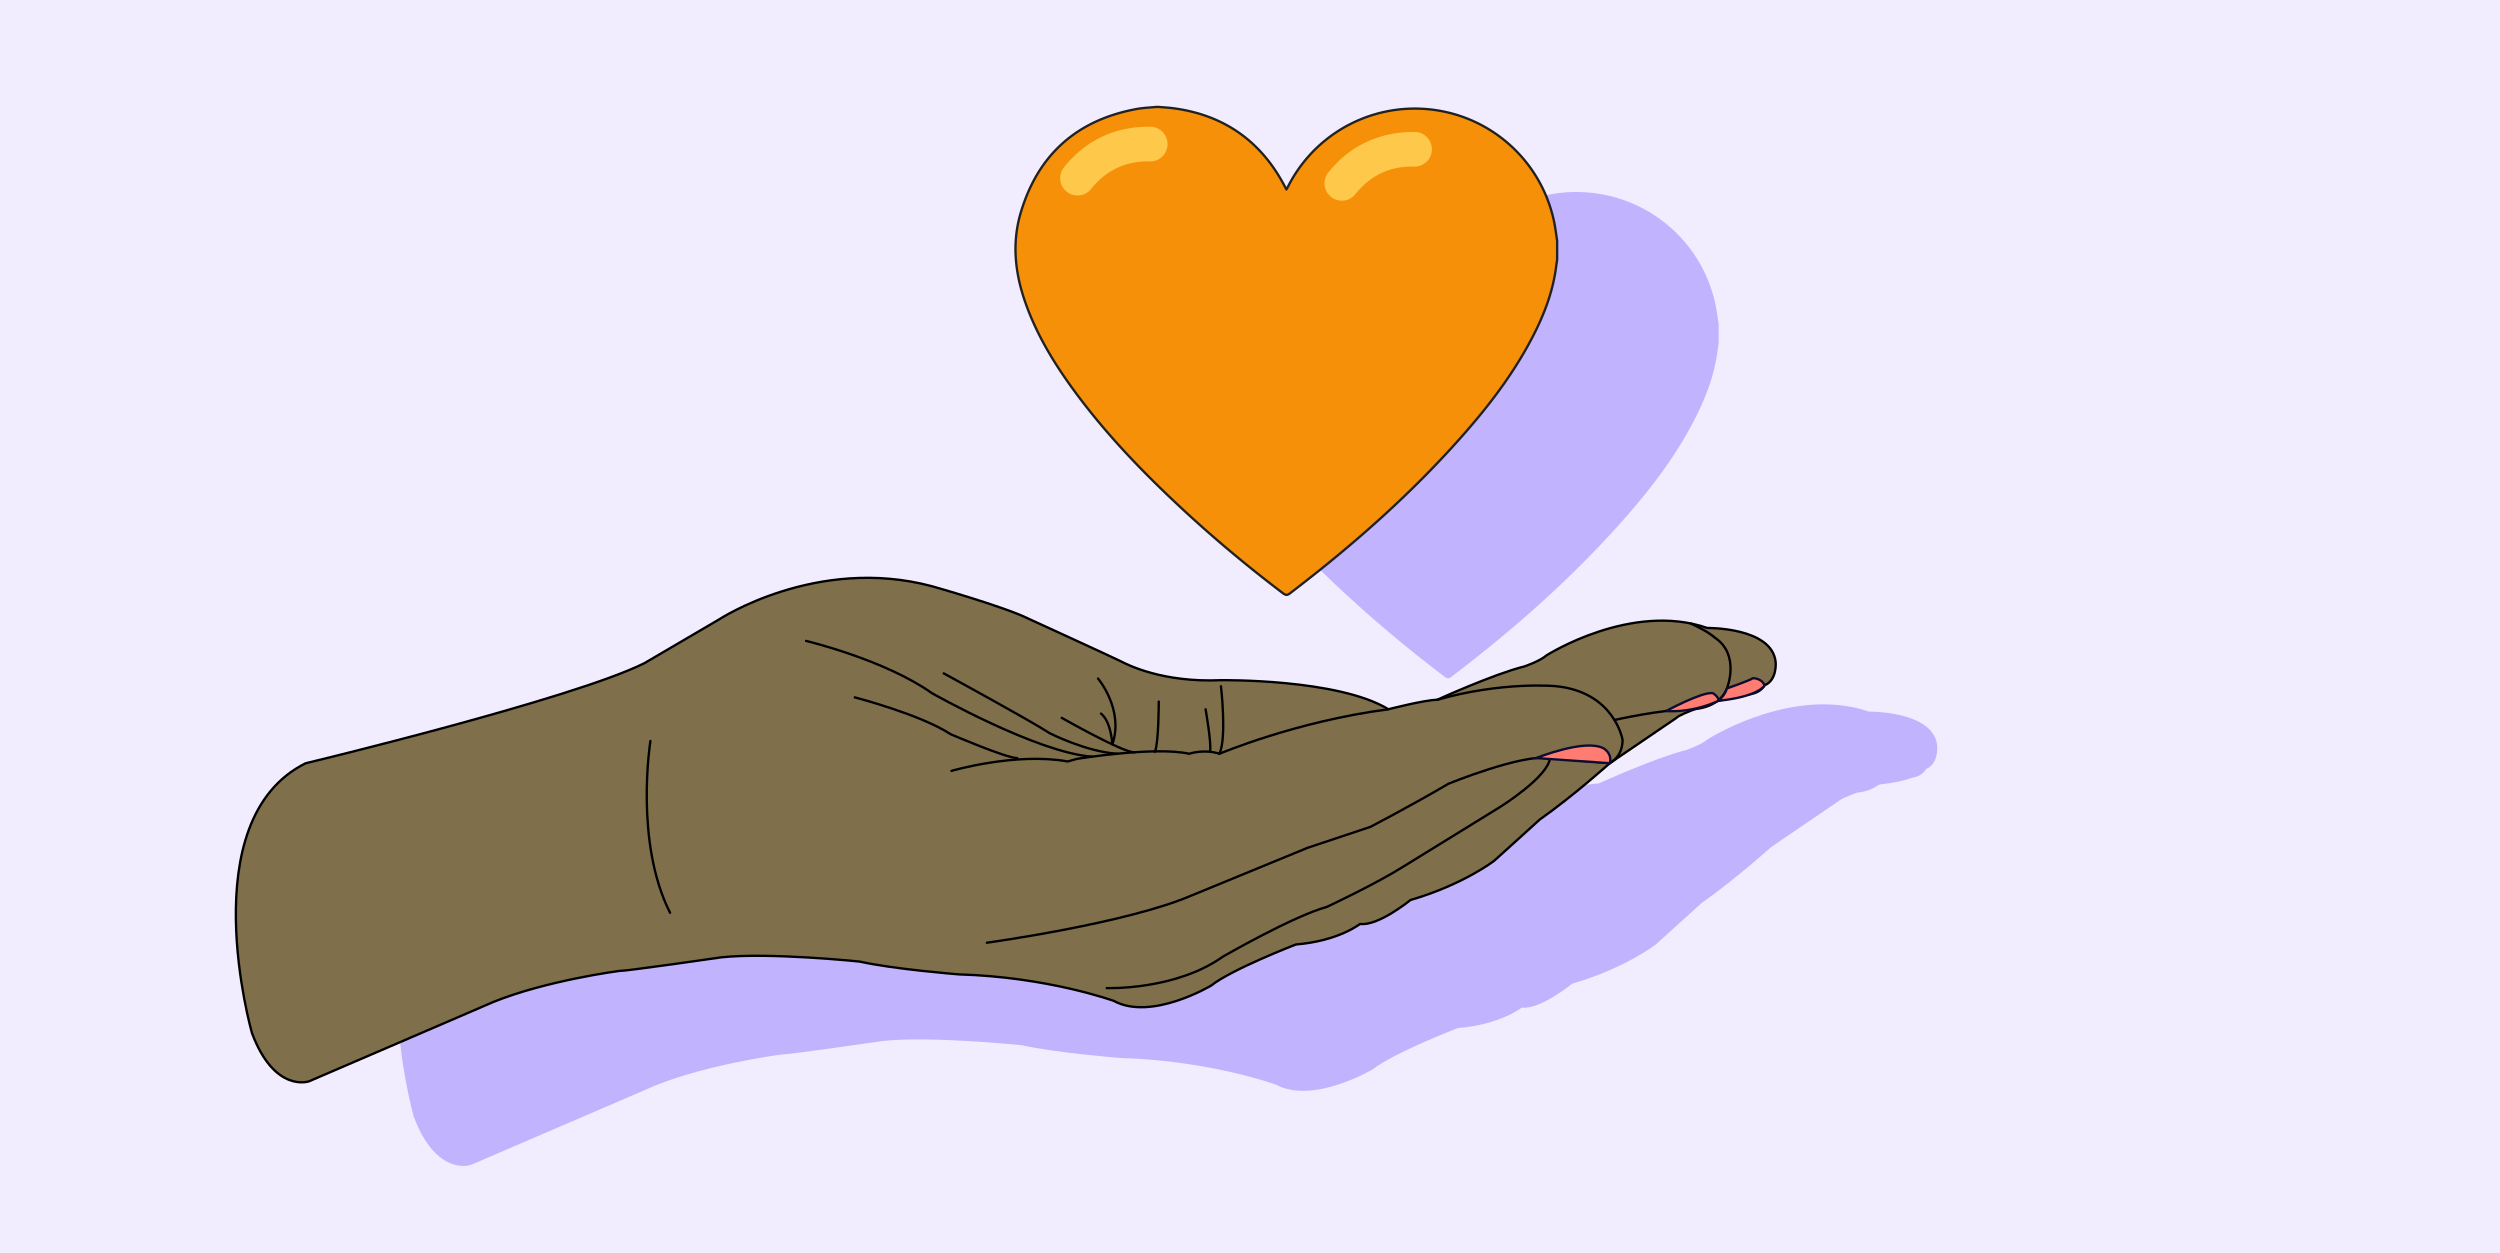 <svg width="371" height="186" fill="none" xmlns="http://www.w3.org/2000/svg"><rect width="100%" height="100%" fill="#333333" stroke="none"/><g clip-path="url(#tldgvsa)"><path d="M371 0H0v186h371V0Z" fill="#F1EDFF"/><path d="M287.49 110.68c-.51-5.2-10.15-5.08-10.15-5.08-.81-.28-1.62-.5-2.44-.66h-.02c-10.58-2.15-21.4 4.73-21.4 4.73-1.02.89-3.3 1.65-3.3 1.65-4.57 1.14-12.94 4.95-12.94 4.95-1.78 0-7.23 1.4-7.23 1.4-7.49-4.57-24.87-4.31-24.87-4.31-8.63.38-13.83-2.28-14.81-2.79-.98-.51-13.74-6.34-13.74-6.34-3.55-1.78-14.34-4.82-14.34-4.82-17.13-4.57-31.6 4.95-31.6 4.95l-11.04 6.47c-10.66 5.33-50.25 14.85-50.25 14.85-16.98 8.45-7.96 40.03-7.96 40.03 3.36 8.97 8.47 7.17 8.47 7.17l27.41-11.8c7.87-3.17 18.53-4.57 18.53-4.57 1.27 0 15.23-2.03 15.23-2.03 7.11-.76 20.56.63 20.56.63 5.08 1.14 14.72 1.9 14.72 1.9 13.2.38 22.97 3.93 22.97 3.93 5.58 3.05 14.47-2.28 14.47-2.28 3.05-2.41 12.56-6.09 12.56-6.09 6.34-.51 9.52-3.05 9.52-3.05 2.66.38 7.49-3.55 7.49-3.55 7.87-2.28 12.43-5.84 12.43-5.84l6.72-6.09c5.2-3.68 10.4-8.37 10.4-8.37s.24-.12.54-.37l9.35-6.36c.22-.28 1.45-.8 2.76-1.3.75-.07 2.07-.32 3.17-1.1.18-.08.28-.13.28-.13 2.19-.23 3.68-.59 4.71-.97l.24-.05c1.4-.25 1.9-1.27 1.9-1.27 1.9-.76 1.65-3.43 1.65-3.43l.01-.01Z" fill="#C2B3FF"/><path d="M183.56 70.61c4.79 6.49 10.38 12.25 16.3 17.7 4.64 4.28 9.49 8.31 14.52 12.12.38.29.62.3 1.02 0 9.44-7.18 18.29-15.01 26.1-23.96 3.96-4.54 7.55-9.35 10.25-14.77 1.54-3.08 2.71-6.29 3.15-9.74.04-.34.1-.68.15-1.02v-2.82c-.13-.84-.23-1.68-.39-2.52a21.05 21.05 0 0 0-16.22-16.62 21.088 21.088 0 0 0-23.33 11.09c-.06.12-.13.24-.23.42-.11-.2-.19-.34-.27-.49-3.52-6.7-9.03-10.57-16.54-11.56-.71-.09-1.42-.13-2.13-.19h-.42c-.97.1-1.95.13-2.9.31-8.83 1.62-14.6 6.74-17.17 15.34-1.34 4.51-.86 8.99.68 13.39 1.71 4.86 4.38 9.2 7.42 13.32h.01Z" fill="#C2B3FF"/><path d="M45.39 113.26s39.59-9.52 50.25-14.85l11.04-6.47s14.47-9.52 31.6-4.95c0 0 10.79 3.05 14.34 4.82 0 0 12.77 5.84 13.74 6.34.97.5 6.18 3.17 14.81 2.79 0 0 17.38-.25 24.87 4.31 0 0 5.46-1.4 7.23-1.4 0 0 8.37-3.81 12.94-4.95 0 0 2.28-.76 3.3-1.65 0 0 12.56-7.99 23.85-4.06 0 0 9.64-.13 10.15 5.08 0 0 .25 2.66-1.65 3.43 0 0-.51 1.02-1.9 1.27l-4.95 1.02s-5.71 1.9-6.22 2.54l-9.9 6.73s-5.2 4.69-10.4 8.37l-6.73 6.09s-4.57 3.55-12.44 5.84c0 0-4.82 3.93-7.49 3.55 0 0-3.17 2.54-9.52 3.05 0 0-9.52 3.68-12.56 6.09 0 0-8.88 5.33-14.47 2.28 0 0-9.77-3.55-22.97-3.93 0 0-9.64-.76-14.72-1.9 0 0-13.45-1.4-20.56-.63 0 0-13.96 2.03-15.23 2.03 0 0-10.66 1.4-18.53 4.57l-27.41 11.8s-5.11 1.8-8.47-7.17c0 0-9.01-31.58 7.96-40.03l.04-.01Z" fill="#7F6F4B" stroke="#000" stroke-width=".35" stroke-linecap="round" stroke-linejoin="round"/><path d="M96.52 109.96s-2.41 14.97 2.92 25.5m27.41-31.97s9.77 2.54 14.21 5.46c0 0 8.25 3.55 9.9 3.55" stroke="#000" stroke-width=".35" stroke-linecap="round" stroke-linejoin="round"/><path d="M141.19 114.4s9.52-2.79 17.26-1.4l1.4-.39s11.55-1.89 16.62-.75c0 0 2.16-.76 4.5 0 0 0 11.36-4.82 25.06-6.6" stroke="#000" stroke-width=".35" stroke-linecap="round" stroke-linejoin="round"/><path d="M119.62 95.11s11.67 2.79 18.65 7.74c0 0 15.6 8.85 23.79 9.44m-22.01-12.36s12.82 6.98 15.73 8.88c0 0 5.45 2.77 10.02 3.04m-8.24-5.32s9.15 5.2 10.79 5.11" stroke="#000" stroke-width=".35" stroke-linecap="round" stroke-linejoin="round"/><path d="M162.95 100.7s3.9 4.62 2.12 9.78c0 0-.16-3.38-1.68-4.58m15.52-.64s.93 5.28.65 6.3m1.63-9.72s.89 7.58-.22 10.02m-9.01-7.74s0 6.14-.57 7.45m-24.94 28.33s20.75-2.85 30.45-7.04l17.13-7.04 9.33-3.11s6.09-3.17 11.61-6.41c0 0 10.85-4.44 15.04-3.81l8.88.76s1.9-.89 1.9-3.43c0 0-1.14-7.11-9.9-7.99 0 0-7.87-.76-17.64 2.03" stroke="#000" stroke-width=".35" stroke-linecap="round" stroke-linejoin="round"/><path d="M164.24 146.63s10.16.38 17.28-4.69c0 0 10.33-5.96 15.39-7.36 0 0 7.34-3.43 11.53-6.09l14.21-8.76s7.11-4.44 7.36-7.23m9.58-5.65s6.92-1.59 11.36-1.59c0 0 4.12.06 5.33-3.11 0 0 2.03-5.01-1.84-7.55 0 0-.72-.77-3.53-2.07" stroke="#000" stroke-width=".35" stroke-linecap="round" stroke-linejoin="round"/><path d="M227.98 112.5s7.26-2.95 10.02-1.43c0 0 1.3.76.89 2.19l-10.91-.76Zm19.27-6.98s5.33-2.89 6.93-2.66c0 0 .95.57.82 1.14 0 0-3.46 1.78-7.76 1.52h.01Zm9.03-3.36s3.3-1.14 3.87-1.52c0 0 1.33 0 1.71 1.08 0 0-.83 1.65-6.85 2.28 0 0 .95-.75 1.27-1.84Z" fill="#FF7C73" stroke="#0D0B30" stroke-width=".35" stroke-miterlimit="10"/><path d="M171.55 15.87h.42c.71.06 1.42.1 2.13.19 7.51.99 13.02 4.86 16.54 11.56.08.15.16.29.27.49.1-.18.17-.3.23-.42 4.36-8.6 13.9-13.13 23.33-11.09a21.076 21.076 0 0 1 16.22 16.62c.16.83.26 1.68.39 2.52v2.82c-.05.34-.11.68-.15 1.02-.44 3.44-1.61 6.65-3.15 9.74-2.71 5.42-6.29 10.23-10.25 14.77-7.81 8.95-16.67 16.77-26.1 23.96-.39.3-.63.29-1.02 0-5.03-3.81-9.88-7.84-14.52-12.12-5.91-5.46-11.51-11.21-16.3-17.7-3.04-4.12-5.71-8.45-7.42-13.32-1.55-4.4-2.03-8.88-.68-13.39 2.57-8.6 8.34-13.71 17.17-15.34.95-.18 1.93-.21 2.9-.31h-.01Z" fill="#F79009" stroke="#212121" stroke-width=".35" stroke-linecap="round" stroke-linejoin="round"/><path d="M159.9 29.01c-.56 0-1.13-.18-1.6-.56a2.585 2.585 0 0 1-.41-3.62c3.15-3.94 7.48-6.02 12.53-6.02h.31c1.42.02 2.55 1.19 2.53 2.62a2.567 2.567 0 0 1-2.57 2.53h-.04c-3.59-.1-6.52 1.31-8.73 4.08-.51.64-1.26.97-2.01.97h-.01Zm39.23.77c-.56 0-1.13-.18-1.6-.56a2.584 2.584 0 0 1-.41-3.62c3.21-4.03 7.68-6.07 12.84-6.02 1.42.02 2.55 1.2 2.53 2.62-.02 1.42-1.18 2.53-2.62 2.53-3.61-.11-6.52 1.31-8.73 4.08-.51.64-1.26.97-2.01.97Z" fill="#FEC84B"/></g></svg>